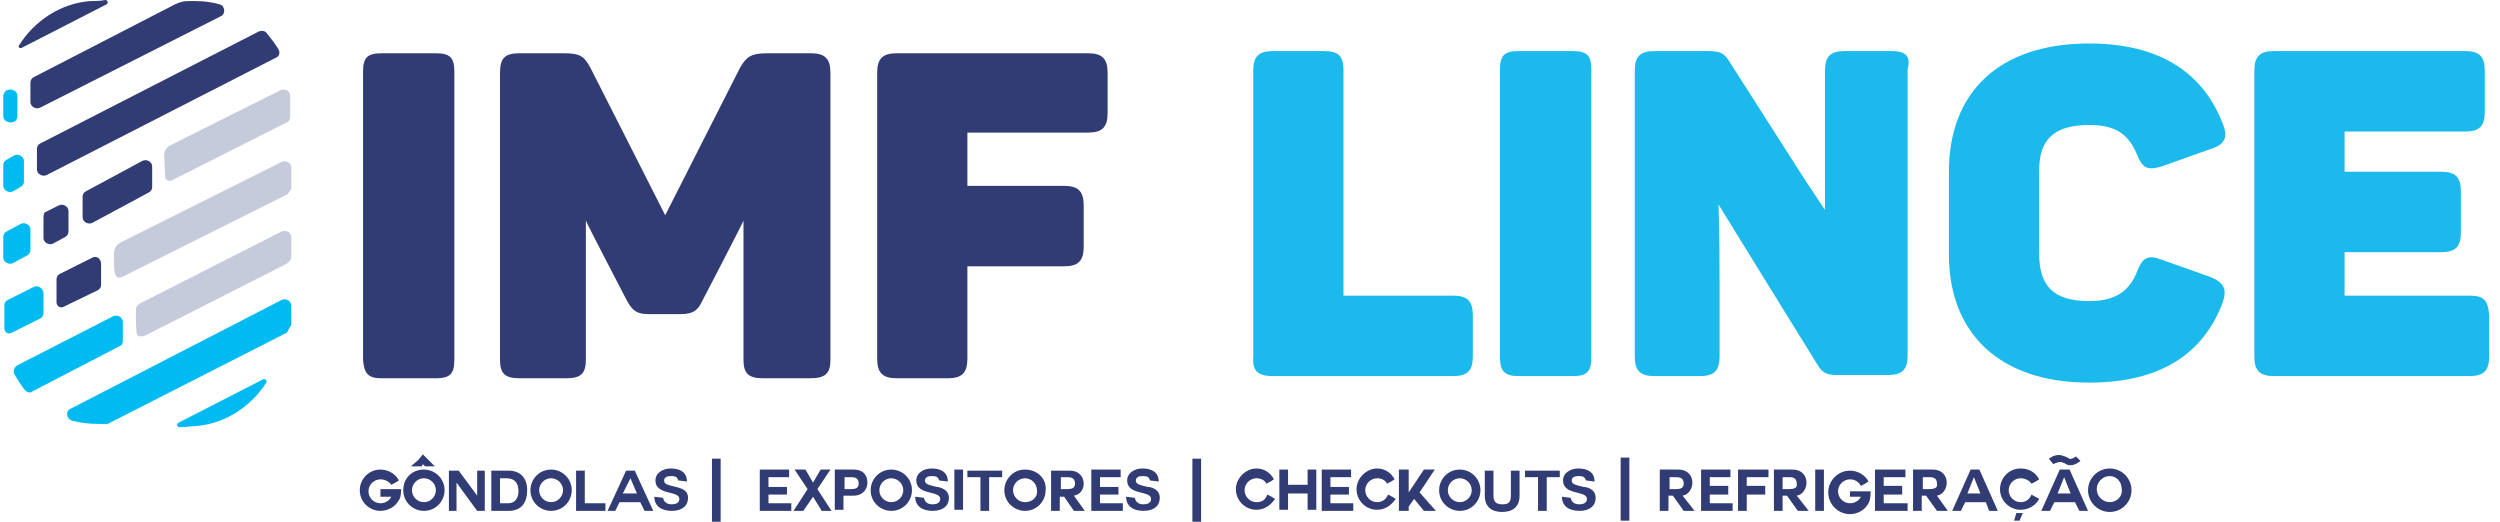 <?xml version="1.0" encoding="utf-8"?>
<!-- Generator: Adobe Illustrator 21.0.2, SVG Export Plug-In . SVG Version: 6.00 Build 0)  -->
<svg version="1.1" id="Layer_1" xmlns="http://www.w3.org/2000/svg" xmlns:xlink="http://www.w3.org/1999/xlink" x="0px" y="0px"
	 viewBox="0 0 230 48" style="enable-background:new 0 0 230 48;" xml:space="preserve">
<style type="text/css">
	.st0{fill:#1BB9EC;}
	.st1{fill:#313B74;}
	.st2{fill:#00BBF1;}
	.st3{fill:#C6CBDC;}
</style>
<path class="st0" d="M117.1,34.6l16.6,0c1.3,0,1.8-0.5,1.8-1.8V29c0-1.3-0.5-1.8-1.8-1.8l-10.1,0l0-20.7c0-1.3-0.4-1.8-1.8-1.8
	l-4.7,0c-1.3,0-1.8,0.5-1.8,1.8l0,26.3C115.2,34.1,115.7,34.6,117.1,34.6z"/>
<path class="st0" d="M139.7,34.6h5c1.3,0,1.7-0.4,1.7-1.7l0-26.5c0-1.3-0.4-1.7-1.7-1.7l-5,0c-1.3,0-1.7,0.4-1.7,1.7l0,26.5
	C138,34.2,138.5,34.6,139.7,34.6z"/>
<path class="st0" d="M174,4.7l-4.3,0c-1.3,0-1.8,0.5-1.8,1.8v6.9c0,4.3,0,5.9,0,5.9s-0.1-0.1-2-3l-6.9-10.8
	c-0.4-0.6-0.8-0.8-1.8-0.8l-5,0c-1.3,0-1.8,0.5-1.8,1.8l0,26.3c0,1.3,0.5,1.8,1.8,1.8l4.2,0c1.3,0,1.8-0.5,1.8-1.8l0-6.9
	c0-4.7-0.1-7.1-0.1-7.1c0.1,0.2,9.2,14.9,9.2,14.9c0.4,0.6,0.8,0.8,1.7,0.8h4.7c1.3,0,1.8-0.5,1.8-1.8l0-26.3
	C175.8,5.2,175.4,4.7,174,4.7z"/>
<path class="st0" d="M192.2,11.5c2.4,0,3.6,0.8,4.4,2.7c0.5,1.3,1,1.5,2.3,1.1l4.5-1.6c1.3-0.4,1.6-1.1,1.1-2.3
	c-1.8-4.7-5.8-7.4-12.3-7.4c-8.3,0-12.9,4.5-12.9,11.8l0,7.6c0,7.3,4.7,11.8,12.9,11.8c6.5,0,10.5-2.6,12.3-7.4
	c0.4-1.2,0.1-1.8-1.1-2.3l-4.5-1.6c-1.3-0.5-1.8-0.2-2.3,1.1c-0.7,1.8-2,2.7-4.4,2.7c-3.3,0-4.6-1.4-4.6-4.4l0-7.6
	C187.6,12.9,188.9,11.5,192.2,11.5z"/>
<path class="st0" d="M227.2,27.2l-11.5,0v-4l8.9,0c1.3,0,1.8-0.5,1.8-1.8v-3.8c0-1.3-0.5-1.8-1.8-1.8l-8.9,0v-3.7l11.1,0
	c1.3,0,1.8-0.5,1.8-1.8l0-3.8c0-1.3-0.5-1.8-1.8-1.8l-17.6,0c-1.3,0-1.8,0.5-1.8,1.8l0,26.3c0,1.3,0.5,1.8,1.8,1.8l18,0
	c1.3,0,1.8-0.5,1.8-1.8V29C228.9,27.6,228.5,27.2,227.2,27.2z"/>
<g>
	<g>
		<path class="st1" d="M154.8,45.6c0.6-0.1,0.9-0.7,0.9-1.2c0-0.6-0.4-1.2-1.3-1.2h-1.7l0,3.8h0.8v-1.4h0.4l1,1.4h1L154.8,45.6
			L154.8,45.6z M154.2,45h-0.6v-1.1h0.6c0.4,0,0.7,0.1,0.7,0.6C154.9,44.9,154.6,45,154.2,45z"/>
		<polygon class="st1" points="157.3,45.5 159,45.5 159,44.7 157.3,44.7 157.3,43.9 159.2,43.9 159.2,43.2 156.5,43.2 156.5,47 
			159.4,47 159.4,46.3 157.3,46.3 		"/>
		<polygon class="st1" points="159.9,47 160.7,47 160.7,46.3 160.7,45.5 162.4,45.5 162.4,44.7 160.7,44.7 160.7,43.9 162.7,43.9 
			162.7,43.2 159.9,43.2 		"/>
		<path class="st1" d="M165.3,45.6c0.6-0.1,0.9-0.7,0.9-1.2c0-0.6-0.4-1.2-1.3-1.2h-1.7V47h0.8v-1.4h0.4l1,1.4h1L165.3,45.6
			L165.3,45.6z M164.6,45H164v-1.1h0.6c0.4,0,0.7,0.1,0.7,0.6C165.4,44.9,165,45,164.6,45z"/>
		<rect x="167" y="43.2" class="st1" width="0.8" height="3.8"/>
		<path class="st1" d="M170.2,45.7c0,0,0,0,0.1,0c0.2,0,0.6,0,0.8,0h0.1c-0.2,0.4-0.6,0.6-1,0.6c-0.6,0-1.1-0.5-1.1-1.1
			c0-0.6,0.5-1.1,1.1-1.1c0.4,0,0.8,0.2,1,0.6c0.4-0.2,0.4-0.2,0.7-0.4c-0.3-0.6-1-1-1.7-1c-1.1,0-2,0.9-2,2c0,1.1,0.9,2,2,2
			c0.7,0,1.4-0.4,1.7-1c0.2-0.3,0.2-1,0.2-1.1c-0.7,0-1.4,0-1.9,0V45.7z"/>
		<polygon class="st1" points="173.3,45.5 175,45.5 175,44.7 173.3,44.7 173.3,43.9 175.3,43.9 175.3,43.2 172.5,43.2 172.5,47 
			175.5,47 175.5,46.3 173.3,46.3 		"/>
		<path class="st1" d="M178.2,45.6c0.6-0.1,0.9-0.7,0.9-1.2c0-0.6-0.4-1.2-1.3-1.2H176V47h0.8l0-1.4h0.4l1,1.4h1L178.2,45.6
			L178.2,45.6z M177.5,45h-0.6v-1.1h0.6c0.4,0,0.7,0.1,0.7,0.6C178.3,44.9,177.9,45,177.5,45z"/>
		<path class="st1" d="M181.3,43.2l-1.7,3.8h0.8l0.4-0.8l1.9,0L183,47h0.8l-1.7-3.8H181.3z M181,45.4l0.6-1.5h0l0.6,1.5L181,45.4z"
			/>
		<path class="st1" d="M185.9,46.2c-0.6,0-1.1-0.5-1.1-1.1c0-0.6,0.5-1.1,1.1-1.1c0.4,0,0.8,0.2,1,0.5c0.4-0.2,0.4-0.2,0.7-0.4
			c-0.3-0.6-0.9-1-1.7-1c-1.1,0-1.9,0.9-1.9,1.9c0,1.1,0.9,1.9,1.9,1.9c0.7,0,1.4-0.4,1.7-1c-0.3-0.2-0.4-0.2-0.7-0.4
			C186.7,46,186.3,46.2,185.9,46.2z"/>
		<path class="st1" d="M189.5,43.2l-1.7,3.8h0.8l0.4-0.8h1.9l0.4,0.8l0.8,0l-1.7-3.8H189.5z M189.3,45.4l0.6-1.5h0l0.6,1.5H189.3z"
			/>
		<path class="st1" d="M194.1,43.1c-1.1,0-2,0.9-2,2c0,1.1,0.9,2,2,2c1.1,0,2-0.9,2-2C196.1,44,195.2,43.1,194.1,43.1z M194.1,46.2
			c-0.6,0-1.2-0.5-1.2-1.2c0-0.6,0.5-1.2,1.2-1.2c0.6,0,1.1,0.5,1.1,1.2C195.3,45.7,194.7,46.2,194.1,46.2z"/>
		<path class="st1" d="M189.6,42.5c0.1,0,0.2,0.1,0.3,0.1c0.1,0,0.1,0.1,0.2,0.1c0.1,0.1,0.3,0.1,0.4,0.1c0.4,0,0.8-0.3,0.9-0.4
			L191,42c-0.2,0.1-0.5,0.3-0.6,0.2c-0.1,0-0.1-0.1-0.2-0.1c-0.1-0.1-0.3-0.1-0.5-0.2c-0.4-0.1-0.8,0-1.2,0.3l0.4,0.5
			C189.3,42.5,189.5,42.5,189.6,42.5z"/>
		<polygon class="st1" points="185.3,47.9 185.8,47.9 186.1,47.2 185.5,47.2 		"/>
	</g>
	<g>
		<path class="st1" d="M115.6,46.2c-0.6,0-1.1-0.5-1.1-1.1c0-0.6,0.5-1.1,1.1-1.1c0.4,0,0.8,0.2,0.9,0.5c0.4-0.2,0.4-0.2,0.7-0.4
			c-0.3-0.6-0.9-1-1.6-1c-1,0-1.9,0.9-1.9,1.9c0,1,0.8,1.9,1.9,1.9c0.7,0,1.3-0.4,1.7-1c-0.3-0.2-0.3-0.2-0.7-0.4
			C116.4,46,116.1,46.2,115.6,46.2z"/>
		<polygon class="st1" points="120.3,44.6 118.5,44.6 118.5,43.2 117.7,43.2 117.7,46.9 118.5,46.9 118.5,45.4 120.3,45.4 
			120.3,46.9 121.1,46.9 121.1,43.2 120.3,43.2 		"/>
		<polygon class="st1" points="122.4,45.5 124.1,45.5 124.1,44.8 122.4,44.8 122.4,43.9 124.3,43.9 124.3,43.2 121.6,43.2 121.6,47 
			124.5,47 124.5,46.3 122.4,46.3 		"/>
		<path class="st1" d="M126.7,46.2c-0.6,0-1.1-0.5-1.1-1.1c0-0.6,0.5-1.1,1.1-1.1c0.4,0,0.8,0.2,0.9,0.5c0.4-0.2,0.4-0.2,0.7-0.4
			c-0.3-0.6-0.9-1-1.6-1c-1,0-1.9,0.9-1.9,1.9c0,1,0.8,1.9,1.9,1.9c0.7,0,1.3-0.4,1.7-1c-0.3-0.2-0.3-0.2-0.7-0.4
			C127.5,46,127.1,46.2,126.7,46.2z"/>
		<polygon class="st1" points="132,43.2 131,43.2 129.6,45.3 129.6,43.2 128.7,43.2 128.7,47 129.6,47 129.6,46.6 130.1,45.9 
			131,47 132.1,47 130.6,45.3 		"/>
		<path class="st1" d="M134.3,43.2c-1.1,0-1.9,0.9-1.9,1.9c0,1.1,0.9,1.9,1.9,1.9c1.1,0,1.9-0.9,1.9-1.9
			C136.2,44,135.3,43.2,134.3,43.2z M134.3,46.2c-0.6,0-1.1-0.5-1.1-1.1c0-0.6,0.5-1.1,1.1-1.1c0.6,0,1.1,0.5,1.1,1.1
			C135.4,45.7,134.9,46.2,134.3,46.2z"/>
		<path class="st1" d="M139,45.6c0,0.6-0.2,0.8-0.8,0.8c-0.7,0-0.8-0.4-0.8-0.8v-2.3l-0.8,0l0,2.3c0,1,0.6,1.5,1.6,1.5
			c1,0,1.6-0.5,1.6-1.5v-2.3l-0.8,0V45.6z"/>
		<polygon class="st1" points="140.3,43.9 141.5,43.9 141.5,47 142.3,47 142.3,43.9 143.5,43.9 143.5,43.3 140.3,43.3 		"/>
		<path class="st1" d="M145.7,44.8c-0.9-0.2-1.1-0.3-1.1-0.6c0-0.3,0.3-0.4,0.6-0.4c0.3,0,0.6,0,0.7,0.4l0.8,0.1
			c0-0.9-0.7-1.2-1.5-1.2c-0.7,0-1.4,0.4-1.4,1.1c0,1.4,2.2,0.9,2.2,1.7c0,0.4-0.4,0.5-0.7,0.5c-0.3,0-0.7-0.1-0.8-0.6l-0.8-0.1
			c0,0.9,0.7,1.3,1.6,1.3c1,0,1.5-0.5,1.5-1.2C146.8,45,146,44.8,145.7,44.8z"/>
	</g>
	<g>
		<polygon class="st1" points="70.7,45.5 72.4,45.5 72.4,44.8 70.7,44.8 70.7,43.9 72.6,43.9 72.6,43.2 69.9,43.2 69.9,47 72.8,47 
			72.8,46.3 70.7,46.3 		"/>
		<polygon class="st1" points="76.4,43.2 75.5,43.2 74.8,44.4 74.1,43.2 73.1,43.2 74.3,45 73,47 73.9,47 74.8,45.7 75.6,47 
			76.5,47 75.2,45 		"/>
		<path class="st1" d="M78.5,43.2l-1.7,0l0,3.7l0.8,0v-1.3h0.9c0.9,0,1.3-0.6,1.3-1.2C79.8,43.8,79.5,43.2,78.5,43.2z M78.3,45h-0.6
			v-1.1h0.6c0.4,0,0.7,0.1,0.7,0.6C79,44.9,78.7,45,78.3,45z"/>
		<path class="st1" d="M82,43.2c-1.1,0-1.9,0.9-1.9,1.9c0,1.1,0.9,1.9,1.9,1.9c1.1,0,1.9-0.9,1.9-1.9C83.9,44,83,43.2,82,43.2z
			 M82,46.2c-0.6,0-1.1-0.5-1.1-1.1c0-0.6,0.5-1.1,1.1-1.1c0.6,0,1.1,0.5,1.1,1.1C83.1,45.7,82.6,46.2,82,46.2z"/>
		<path class="st1" d="M86.2,44.8c-0.9-0.2-1.1-0.3-1.1-0.6c0-0.3,0.3-0.4,0.6-0.4c0.3,0,0.6,0,0.7,0.4l0.8,0.1
			c0-0.9-0.7-1.2-1.5-1.2c-0.7,0-1.4,0.4-1.4,1.1c0,1.4,2.2,0.9,2.2,1.7c0,0.4-0.4,0.5-0.7,0.5c-0.3,0-0.7-0.1-0.8-0.6l-0.8-0.1
			c0,0.9,0.7,1.3,1.6,1.3c1,0,1.5-0.5,1.5-1.2C87.3,45,86.4,44.8,86.2,44.8z"/>
		<rect x="87.8" y="43.2" class="st1" width="0.8" height="3.7"/>
		<polygon class="st1" points="89,43.9 90.2,43.9 90.2,47 91,47 91,43.9 92.2,43.9 92.2,43.3 89,43.3 		"/>
		<path class="st1" d="M94.3,43.2c-1.1,0-1.9,0.9-1.9,1.9c0,1.1,0.9,1.9,1.9,1.9c1.1,0,1.9-0.9,1.9-1.9C96.3,44,95.4,43.2,94.3,43.2
			z M94.3,46.2c-0.6,0-1.1-0.5-1.1-1.1c0-0.6,0.5-1.1,1.1-1.1c0.6,0,1.1,0.5,1.1,1.1C95.5,45.7,95,46.2,94.3,46.2z"/>
		<path class="st1" d="M98.8,45.6c0.6-0.1,0.9-0.6,0.9-1.1c0-0.6-0.4-1.2-1.3-1.2l-1.7,0l0,3.7h0.8l0-1.3h0.4l0.9,1.3l1,0L98.8,45.6
			L98.8,45.6z M98.2,45l-0.6,0v-1.1l0.6,0c0.4,0,0.7,0.1,0.7,0.6C98.9,44.9,98.6,45,98.2,45z"/>
		<polygon class="st1" points="101.2,45.5 102.9,45.5 102.9,44.8 101.2,44.8 101.2,43.9 103.1,43.9 103.1,43.2 100.4,43.2 100.4,47 
			103.3,47 103.3,46.3 101.2,46.3 		"/>
		<path class="st1" d="M105.6,44.8c-0.9-0.2-1.1-0.3-1.1-0.6c0-0.3,0.3-0.4,0.6-0.4c0.3,0,0.6,0,0.7,0.4l0.8,0.1
			c0-0.9-0.7-1.2-1.5-1.2c-0.7,0-1.4,0.4-1.4,1.1c0,1.4,2.2,0.9,2.2,1.7c0,0.4-0.4,0.5-0.7,0.5c-0.3,0-0.7-0.1-0.8-0.6l-0.8-0.1
			c0,0.9,0.7,1.3,1.6,1.3c1,0,1.5-0.5,1.5-1.2C106.7,45,105.9,44.8,105.6,44.8z"/>
	</g>
	<rect x="65.5" y="42.2" class="st1" width="0.8" height="5.8"/>
	<rect x="109.7" y="42.2" class="st1" width="0.8" height="5.8"/>
	<rect x="149.1" y="42.1" class="st1" width="0.8" height="5.8"/>
	<g>
		<path class="st1" d="M35,45.7c0,0,0,0,0.1,0c0.2,0,0.6,0,0.8,0H36c-0.2,0.4-0.6,0.6-1,0.6c-0.6,0-1.1-0.5-1.1-1.1
			c0-0.6,0.5-1.1,1.1-1.1c0.4,0,0.8,0.2,1,0.5c0.4-0.2,0.4-0.2,0.7-0.4c-0.3-0.6-1-1-1.7-1c-1.1,0-1.9,0.9-1.9,1.9
			c0,1.1,0.9,1.9,1.9,1.9c0.7,0,1.4-0.4,1.7-1c0.2-0.2,0.2-0.9,0.2-1c-0.6,0-1.4,0-1.9,0V45.7z"/>
		<path class="st1" d="M37.1,45.1c0,1.1,0.9,1.9,1.9,1.9c1.1,0,1.9-0.9,1.9-1.9c0-1.1-0.9-1.9-1.9-1.9C37.9,43.2,37.1,44,37.1,45.1z
			 M39,44c0.6,0,1.1,0.5,1.1,1.1c0,0.6-0.5,1.1-1.1,1.1c-0.6,0-1.1-0.5-1.1-1.1C37.9,44.5,38.4,44,39,44z"/>
		<polygon class="st1" points="44.6,43.3 43.9,43.3 43.9,45.6 42.2,43.3 41.3,43.3 41.3,47 42,47 42,44.4 43.9,47 44.6,47 		"/>
		<path class="st1" d="M48.5,45.1c0-1.2-0.7-1.8-1.7-1.8l-1.6,0l0,3.7l1.6,0C48,47,48.5,46.2,48.5,45.1z M46,46.3l0-2.3l0.6,0
			c0.8,0,1.1,0.5,1.1,1.2c0,0.8-0.5,1.1-0.9,1.1H46z"/>
		<path class="st1" d="M50.7,47c1.1,0,1.9-0.9,1.9-1.9c0-1.1-0.9-1.9-1.9-1.9c-1.1,0-1.9,0.9-1.9,1.9C48.8,46.2,49.7,47,50.7,47z
			 M50.7,44c0.6,0,1.1,0.5,1.1,1.1c0,0.6-0.5,1.1-1.1,1.1c-0.6,0-1.1-0.5-1.1-1.1C49.6,44.5,50.1,44,50.7,44z"/>
		<polygon class="st1" points="53.8,43.3 53,43.3 53,47 55.7,47 55.7,46.3 53.8,46.3 		"/>
		<path class="st1" d="M58.4,43.3h-0.8L55.9,47h0.7l0.4-0.8l1.9,0l0.4,0.8l0.8,0L58.4,43.3z M57.3,45.4L58,44h0l0.6,1.4L57.3,45.4z"
			/>
		<path class="st1" d="M62.2,44.8c-0.9-0.2-1.1-0.3-1.1-0.6c0-0.3,0.3-0.4,0.6-0.4c0.3,0,0.6,0,0.7,0.4l0.8,0.1
			c0-0.9-0.7-1.2-1.5-1.2c-0.7,0-1.4,0.4-1.4,1.1c0,1.4,2.2,0.9,2.2,1.7c0,0.4-0.4,0.5-0.7,0.5c-0.3,0-0.7-0.1-0.8-0.6l-0.8-0.1
			c0,0.9,0.7,1.3,1.6,1.3c1,0,1.5-0.5,1.5-1.2C63.3,45,62.5,44.9,62.2,44.8z"/>
		<polygon class="st1" points="37.9,42.9 38.8,42.9 38.9,42.7 39.1,42.9 40,42.9 40,42.9 39.4,42.3 39.4,42.3 38.9,41.8 38.9,41.8 
			38.9,41.8 38.5,42.3 38.5,42.3 37.8,42.9 		"/>
	</g>
</g>
<path class="st1" d="M35.1,34.8l5,0c1.3,0,1.7-0.4,1.7-1.7l0-26.5c0-1.3-0.4-1.7-1.7-1.7l-5,0c-1.3,0-1.7,0.4-1.7,1.7l0,26.5
	C33.5,34.4,33.9,34.8,35.1,34.8z"/>
<path class="st1" d="M101.9,6.7c0-1.3-0.5-1.8-1.8-1.8l-17.6,0c-1.3,0-1.8,0.5-1.8,1.8l0,26.3c0,1.3,0.5,1.8,1.8,1.8h4.7
	c1.3,0,1.8-0.5,1.8-1.8l0-8.5l8.9,0c1.3,0,1.8-0.5,1.8-1.8v-3.8c0-1.3-0.5-1.8-1.8-1.8l-8.9,0l0-4.9l11.1,0c1.3,0,1.8-0.5,1.8-1.8
	L101.9,6.7z"/>
<path class="st1" d="M76.4,33.1l0-26.4c0-1.3-0.5-1.8-1.8-1.8l-4,0c-1.5,0-1.9,0.3-2.5,1.3l-6.9,13.6L54.3,6.2
	c-0.6-1.1-1-1.3-2.5-1.3l-4,0c-1.3,0-1.8,0.4-1.8,1.8l0,26.4c0,1.3,0.5,1.7,1.8,1.7h4.3c1.3,0,1.8-0.4,1.8-1.7l0-6
	c0-2.9,0-6.8,0-6.8c0.2,0.5,3.8,7.4,3.8,7.4c0.5,0.9,0.9,1.2,2,1.2l1.4,0h0.1h1.4c1.1,0,1.6-0.3,2-1.2c0,0,3.6-6.9,3.8-7.4
	c0,0,0,3.9,0,6.8l0,6c0,1.3,0.5,1.7,1.8,1.7h4.3C75.9,34.8,76.4,34.4,76.4,33.1z"/>
<g>
	<path class="st1" d="M8.3,0.1c-2.7,0.2-5.1,1.8-6.5,4C1.6,4.3,1.8,4.5,2,4.4l7.8-4C10,0.3,9.9,0,9.7,0C9.2,0.1,8.6,0.1,8.3,0.1z"/>
	<path class="st2" d="M18,39.2c2.7-0.2,5.1-1.8,6.5-4c0.1-0.2-0.1-0.4-0.3-0.3l-7.8,4c-0.2,0.1-0.1,0.4,0.1,0.4
		C17.1,39.3,17.6,39.2,18,39.2z"/>
	<path class="st1" d="M20.3,1.5c0.5-0.2,0.4-1-0.1-1.1c-0.7-0.2-1.4-0.3-2.2-0.3h-0.7c-0.4,0-0.8,0.1-1.2,0.3l-13,6.7
		C2.9,7.2,2.8,7.4,2.8,7.6c0,0.5,0,1.8,0,1.8c0,0.4,0.5,0.7,0.9,0.5L20.3,1.5z"/>
	<path class="st2" d="M26.8,29.9v-1.8c0-0.4-0.5-0.7-0.9-0.5L6.5,37.6c-0.5,0.2-0.4,0.9,0.1,1.1C7.4,38.9,8.2,39,9.1,39h0.7
		c0.1,0,0.2,0,0.3-0.1l16.3-8.3C26.5,30.4,26.6,30.2,26.8,29.9z"/>
	<path class="st3" d="M26.8,17.2v-1.8c0-0.4-0.5-0.7-0.9-0.5l-14.6,7.3c-0.6,0.3-0.7,0.5-0.8,0.9c0,0.5-0.1,2,0.2,2.3
		c0.2,0.3,0.7,0,0.7,0l15-7.5C26.6,17.7,26.8,17.5,26.8,17.2z"/>
	<path class="st3" d="M26.8,23.6v-1.8c0-0.4-0.5-0.7-0.9-0.5l-12.6,6.4c-0.6,0.3-0.8,0.4-0.8,0.9c0,0.5,0,1.9,0.1,2.1
		c0.1,0.4,0.7,0.2,0.7,0.2l13-6.6C26.6,24.1,26.8,23.9,26.8,23.6z"/>
	<path class="st3" d="M15.2,16.3c0,0.3,0.4,0.4,0.6,0.3l10.5-5.3c0.3-0.1,0.4-0.3,0.4-0.7l0-1.8c0-0.4-0.5-0.7-0.9-0.5l-10.2,5.1
		c-0.3,0.2-0.5,0.5-0.5,0.9L15.2,16.3z"/>
	<path class="st1" d="M8.5,23.7l-3,1.5c-0.2,0.1-0.3,0.3-0.3,0.5c0,0,0,1.2,0,2.1c0,0.4,0.4,0.6,0.7,0.4L9,26.7
		c0.2-0.1,0.3-0.3,0.3-0.5v-1.9C9.3,23.8,8.9,23.5,8.5,23.7z"/>
	<path class="st1" d="M13.7,17.7c0.2-0.1,0.3-0.3,0.3-0.5v-1.9c0,0,0,0,0,0c0-0.4-0.5-0.7-0.9-0.5l-5.2,2.8
		c-0.2,0.1-0.3,0.3-0.3,0.5l0,1.9c0,0.4,0.5,0.7,0.9,0.5L13.7,17.7z"/>
	<path class="st2" d="M11.3,31.4l0-1.8c0-0.4-0.5-0.7-0.9-0.5l-8.8,4.5c-0.3,0.2-0.4,0.5-0.3,0.8c0.3,0.5,0.6,1,1,1.5
		c0.2,0.2,0.5,0.3,0.7,0.1l7.9-4.1C11.2,31.8,11.3,31.6,11.3,31.4z"/>
	<path class="st1" d="M25.6,4.5c-0.3-0.5-0.7-1-1.1-1.5c-0.2-0.2-0.5-0.2-0.7-0.1L3.7,13.2c-0.2,0.1-0.3,0.3-0.3,0.5l0,1.9
		c0,0.4,0.5,0.7,0.9,0.5L25.4,5.3C25.7,5.2,25.8,4.8,25.6,4.5z"/>
	<path class="st1" d="M6,21.8c0.2-0.1,0.3-0.3,0.3-0.5v-1.9c0,0,0,0,0,0c0-0.4-0.5-0.7-0.9-0.5l-1.2,0.6C4.1,19.5,4,19.7,4,20l0,1.9
		c0,0.4,0.5,0.7,0.9,0.5L6,21.8z"/>
	<path class="st2" d="M3.1,26.4l-2.4,1.2c-0.2,0.1-0.3,0.3-0.3,0.5c0,0,0,1.2,0,2.1c0,0.4,0.4,0.6,0.7,0.4l2.6-1.3
		c0.2-0.1,0.3-0.3,0.3-0.5l0-1.9C3.9,26.5,3.5,26.2,3.1,26.4z"/>
	<path class="st2" d="M2.5,23.5c0.2-0.1,0.3-0.3,0.3-0.5l0-1.9c0,0,0,0,0,0c0-0.4-0.5-0.7-0.9-0.5l-1.3,0.7
		c-0.2,0.1-0.3,0.3-0.3,0.5l0,1.9c0,0.4,0.5,0.7,0.9,0.5L2.5,23.5z"/>
	<path class="st2" d="M1.9,17.2c0.2-0.1,0.3-0.3,0.3-0.5l0-1.9c0,0,0,0,0,0c0-0.4-0.5-0.7-0.9-0.5l-0.7,0.4
		c-0.2,0.1-0.3,0.3-0.3,0.5l0,1.9c0,0.4,0.5,0.7,0.9,0.5L1.9,17.2z"/>
	<path class="st2" d="M1.3,11.2c0.2-0.1,0.3-0.3,0.3-0.5l0-1.9c0,0,0,0,0,0c0-0.4-0.5-0.7-0.9-0.5l-0.1,0C0.5,8.4,0.3,8.6,0.3,8.8
		l0,1.9C0.3,11.1,0.8,11.4,1.3,11.2L1.3,11.2z"/>
</g>
</svg>
